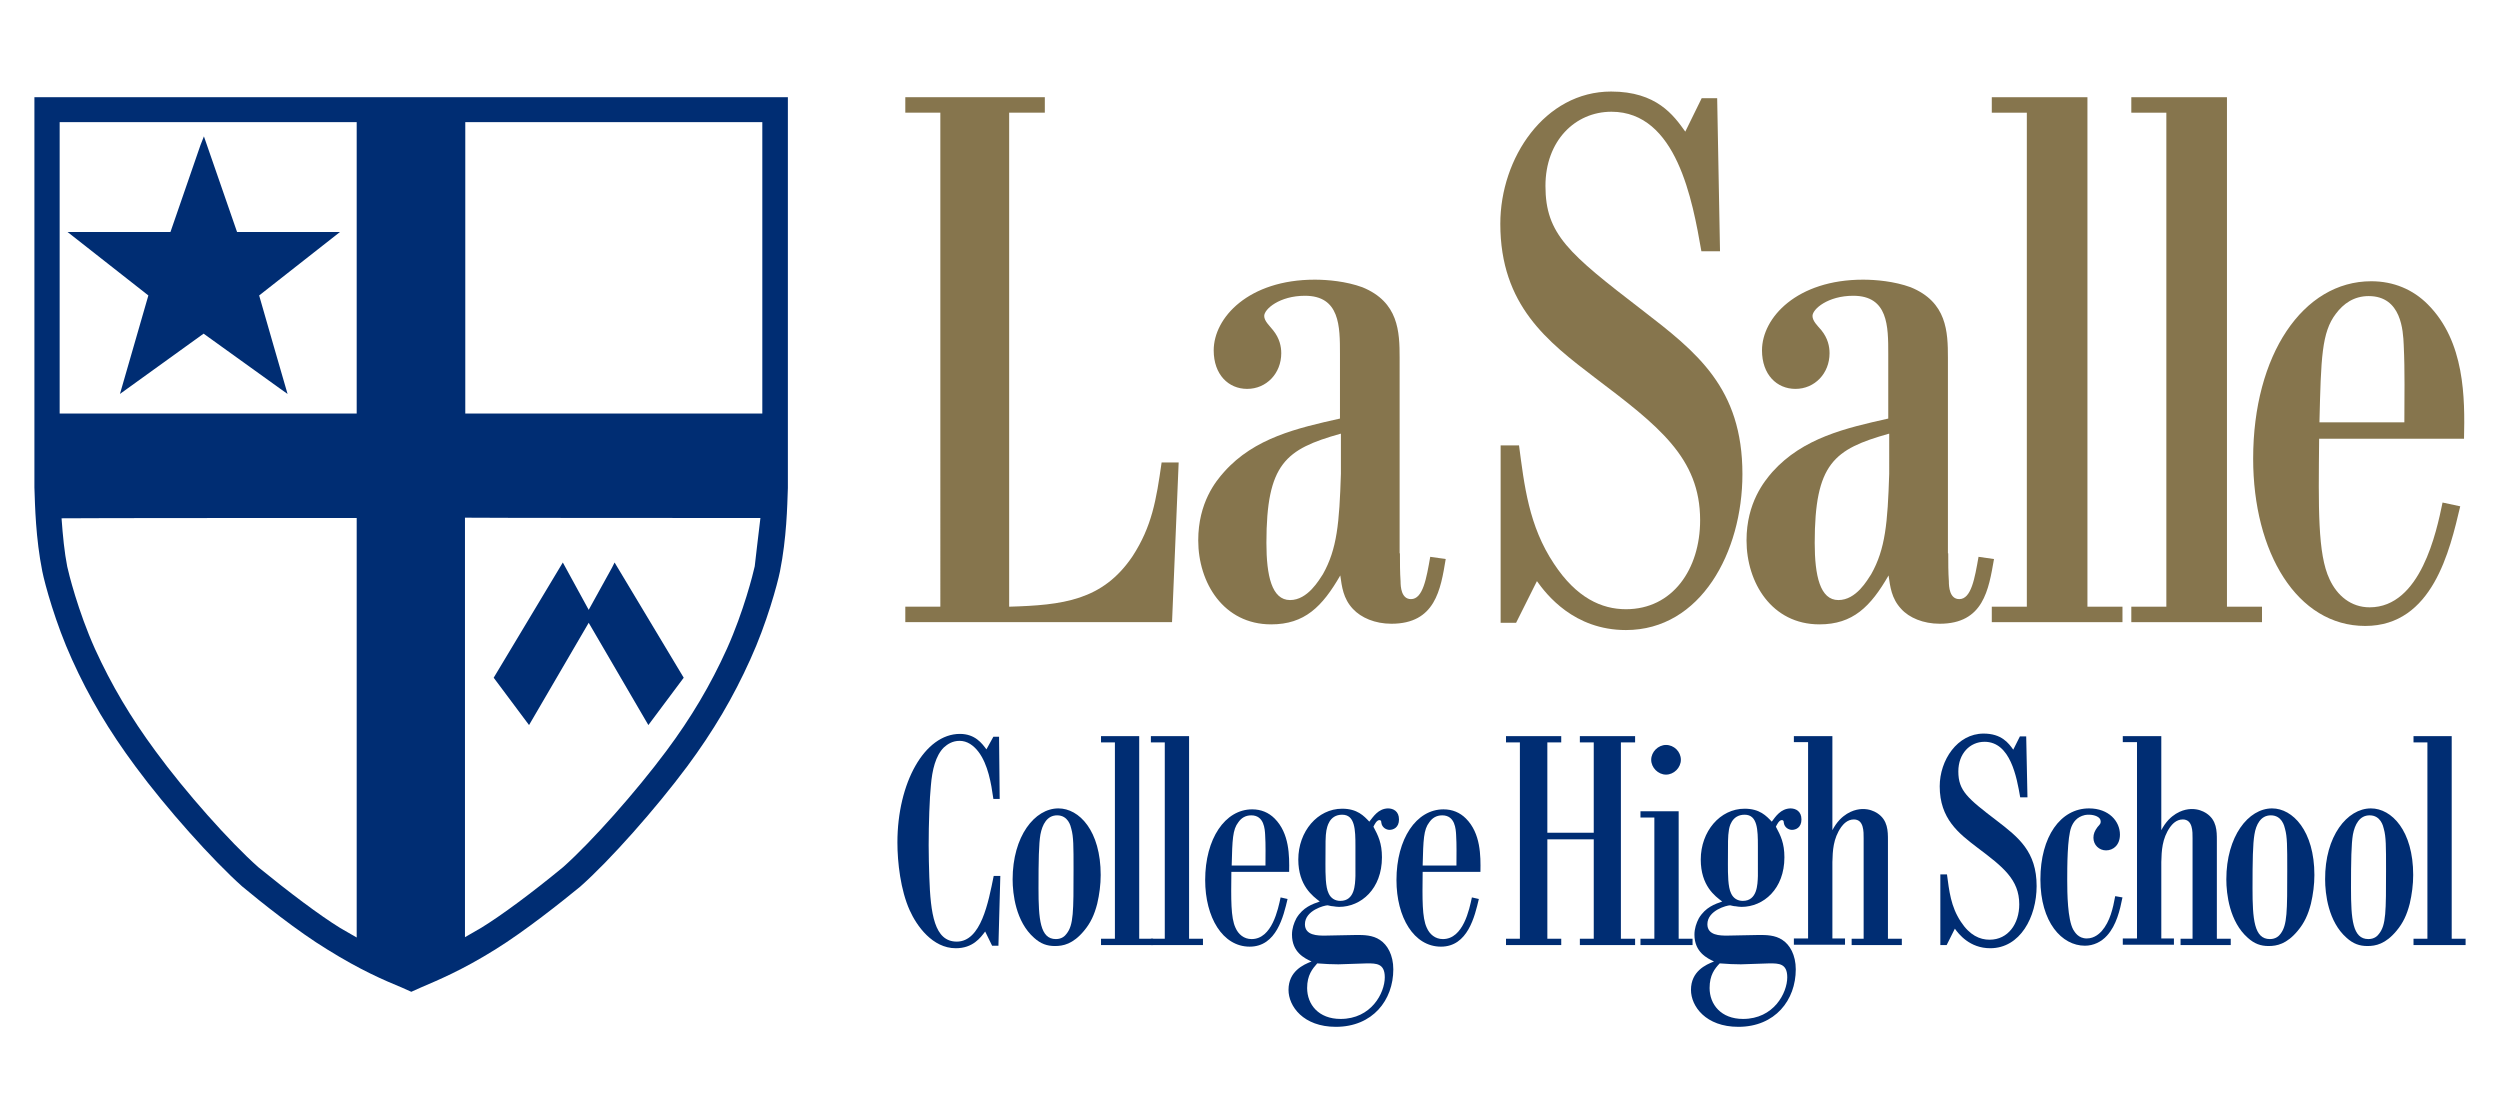 <?xml version="1.0" encoding="utf-8"?>
<!-- Generator: Adobe Illustrator 19.1.0, SVG Export Plug-In . SVG Version: 6.00 Build 0)  -->
<svg version="1.0" id="Layer_1" xmlns="http://www.w3.org/2000/svg" xmlns:xlink="http://www.w3.org/1999/xlink" x="0px" y="0px"
	 viewBox="0 0 792 350" width="475.695" height="210.219" enable-background="new 0 0 792 350" xml:space="preserve">
<g>
	<g>
		<path fill="#002D73" d="M247.5,30.8H10.9v123.6c0.2,6,0.4,16,2.5,26.6c0.8,4,4.2,16.5,9.4,27.9c5.4,12,11.8,22.7,20.1,33.9
			c9.8,13.3,24.4,29.6,33.8,38c6,5,17.5,14.2,27,20c10.6,6.6,17.9,9.7,23.7,12.1l2.9,1.3l2.9-1.3c5.8-2.5,13.1-5.5,23.7-12.1
			c9.5-5.9,20.9-15,26.9-19.9c9.5-8.4,24-24.8,33.9-38.1c8.3-11.2,14.6-21.9,20-33.9c5.2-11.4,8.6-23.9,9.4-27.9
			c2.1-10.6,2.3-20.5,2.5-26.4l0-123.8H247.5z M241.5,38.7c0,3.5,0,88.8,0,92.3c-3.5,0-90.6,0-94.1,0c0-3.5,0-88.8,0-92.3
			C150.9,38.7,237.9,38.7,241.5,38.7z M113,38.7c0,3.5,0,88.8,0,92.3c-3.5,0-90.6,0-94.1,0c0-3.5,0-88.8,0-92.3
			C22.3,38.7,109.4,38.7,113,38.7z M113,164.1c0,3.5,0,126.8,0,132.9c-2.4-1.4-5.2-3-5.2-3c-6.5-4-16.2-11.3-26-19.3
			c-9-8-23-23.7-32.5-36.7c-7.9-10.7-14-21-19.2-32.4c-5.4-12-8.4-24.2-8.8-26.1c-0.9-4.6-1.4-9.7-1.8-15.3
			C23.3,164.1,109.4,164.1,113,164.1z M240.9,164.1c-0.4,3.1-1.8,15.3-1.8,15.3c-0.5,2.3-3.5,14.3-8.8,26.1
			c-5.2,11.5-11.3,21.8-19.2,32.4c-9.6,12.9-23.6,28.7-32.7,36.8c-9.7,8-19.4,15.2-25.9,19.2c0,0-2.9,1.7-5.2,3
			c0-6.1,0-129.3,0-132.9C150.8,164.1,237,164.1,240.9,164.1z"/>
		<path fill="#002D73" d="M216.6,214.7l-21.9-36.5l-0.8,1.6l-7.4,13.4l-8.2-15l-0.9,1.5l-21,35l11.2,15l18.9-32.4l18.9,32.4
			L216.6,214.7z"/>
		<path fill="#002D73" d="M63.5,46c0,0-8.8,25.5-9.5,27.5c-1.1,0-32.6,0-32.6,0S45.9,92.7,47,93.6c-0.4,1.3-9,31.2-9,31.2
			s25.7-18.5,26.5-19.1c1,0.7,24.2,17.4,24.2,17.4l2.4,1.7c0,0-8.7-30-9-31.2c1-0.8,25.6-20.1,25.6-20.1s-31.5,0-32.6,0
			c-0.7-2-10.5-30.3-10.5-30.3L63.5,46z M64.3,105.6L64.3,105.6L64.3,105.6z"/>
	</g>
	<g>
		<path fill="#86754D" d="M286.8,30.8H331v4.9h-11.3v156.5c16.9-0.5,29.6-1.9,39.1-16c6.1-9.4,7.5-17.7,9.2-29.7h5.4l-2.1,50.6
			h-84.5v-4.9h11.1V35.7h-11.1V30.8z"/>
		<path fill="#86754D" d="M443.5,175.3c0,3.1,0,5.9,0.2,8.9c0,1.6,0.2,5.6,3.3,5.6c3.8,0,4.9-6.6,6.1-13.4l4.9,0.7
			c-1.6,9.7-3.3,20.5-17.2,20.5c-5.2,0-9.6-1.9-12.2-4.7c-3.1-3.3-3.5-7.1-4-10.6c-5.7,9.9-11.3,15.5-21.9,15.5
			c-15.1,0-23.1-13.2-23.1-26.6c0-12,5.6-18.8,8.2-21.7c9.6-10.8,23.3-13.9,36.7-16.9v-20.5c0-8.7,0-18.4-11.1-18.4
			c-8,0-12.9,4.2-12.9,6.4c0,1.6,1.7,3.1,2.8,4.5c2.1,2.6,2.6,5.2,2.6,7.3c0,6.4-4.7,11.3-10.8,11.3c-5.9,0-10.6-4.5-10.6-12.2
			c0-10.4,11.1-22.4,32-22.4c4,0,9.9,0.5,15.1,2.4c11.5,4.7,11.8,14.1,11.8,22.4V175.3z M424.7,137.4c-17.4,4.9-23.5,9.4-23.5,34.6
			c0,10.4,1.7,18.1,7.5,18.1c5.6,0,9.2-6.4,10.4-8.2c4.5-8,5.2-16.2,5.7-31.8V137.4z"/>
		<path fill="#86754D" d="M481.2,140.9c1.7,12.9,3.1,25.7,11.1,37.7c7.1,10.8,15.1,14.4,22.8,14.4c14.8,0,23.5-12.7,23.5-28.2
			c0-19.8-13.2-29.9-33.4-45.2c-14.8-11.3-29.9-22.8-29.9-48.7c0-20.9,14.1-41.9,35.1-41.9c14.4,0,19.8,7.5,23.5,12.7l5.2-10.6h4.9
			l0.9,48.5h-5.9c-2.8-16-7.8-44.2-28.5-44.2c-11.5,0-20.9,9.2-20.9,23.5c0,15.3,7.3,21.4,30.6,39.3c17.4,13.4,31.8,24.7,31.8,52
			c0,24.7-13.2,49.4-36.9,49.4c-16.5,0-25.2-11.3-28.2-15.5l-6.6,13.2h-4.9v-56.2H481.2z"/>
		<path fill="#86754D" d="M617.2,175.3c0,3.1,0,5.9,0.2,8.9c0,1.6,0.2,5.6,3.3,5.6c3.8,0,4.9-6.6,6.1-13.4l4.9,0.7
			c-1.7,9.7-3.3,20.5-17.2,20.5c-5.2,0-9.7-1.9-12.2-4.7c-3.1-3.3-3.5-7.1-4-10.6c-5.7,9.9-11.3,15.5-21.9,15.5
			c-15.1,0-23.1-13.2-23.1-26.6c0-12,5.7-18.8,8.2-21.7c9.7-10.8,23.3-13.9,36.7-16.9v-20.5c0-8.7,0-18.4-11.1-18.4
			c-8,0-12.9,4.2-12.9,6.4c0,1.6,1.6,3.1,2.8,4.5c2.1,2.6,2.6,5.2,2.6,7.3c0,6.4-4.7,11.3-10.8,11.3c-5.9,0-10.6-4.5-10.6-12.2
			c0-10.4,11.1-22.4,32-22.4c4,0,9.9,0.5,15.1,2.4c11.5,4.7,11.8,14.1,11.8,22.4V175.3z M598.4,137.4c-17.4,4.9-23.5,9.4-23.5,34.6
			c0,10.4,1.7,18.1,7.5,18.1c5.7,0,9.2-6.4,10.4-8.2c4.5-8,5.2-16.2,5.7-31.8V137.4z"/>
		<path fill="#86754D" d="M630.9,30.8h30.4v161.4h11.1v4.9h-41.4v-4.9h11.1V35.7h-11.1V30.8z"/>
		<path fill="#86754D" d="M675.1,30.8h30.4v161.4h11.1v4.9h-41.4v-4.9h11.1V35.7h-11.1V30.8z"/>
		<path fill="#86754D" d="M779.4,160.4c-3.3,13.9-8.7,37.9-30.1,37.9c-21.6,0-35.5-23.3-35.5-53c0-32.9,15.8-56.2,37.4-56.2
			c7.1,0,13.2,2.6,17.9,7.3c11.8,11.8,11.8,29.7,11.5,42.6h-45.9c-0.2,21.9-0.5,36.5,3.3,44.5c2.4,5.2,6.8,8.9,12.7,8.9
			c16.2,0,21.2-24,23.1-33.2L779.4,160.4z M761.7,133.8c0-8,0.2-16-0.2-24.5c-0.2-4.5-0.7-15.5-11.1-15.5c-4.7,0-8,2.4-10.4,5.6
			c-4.5,5.9-4.7,13.9-5.2,34.4H761.7z"/>
	</g>
	<g>
		<path fill="#002D73" d="M312.1,295.1c-1.5,2-3.9,5.3-9.3,5.3c-7.4,0-12.4-7.1-14.6-12c-2.9-6.4-3.9-15.2-3.9-21.5
			c0-18.9,8.6-34.4,19.8-34.4c4.8,0,7,3,8.4,4.9l2.2-4h1.8l0.2,19.7h-2c-0.7-5-1.7-10.9-4.7-14.9c-1.6-2.1-3.6-3.5-6-3.5
			c-2.2,0-3.8,1-5,2.1c-2.6,2.6-3.7,7.1-4.1,12.1c-0.4,3.9-0.7,11.8-0.7,18.9c0,3.4,0.1,6.7,0.2,10c0.4,11.7,1.6,20.5,8.7,20.5
			c7.7,0,10-12.4,11.7-20.8h2.1l-0.6,22.1h-2L312.1,295.1z"/>
		<path fill="#002D73" d="M335.3,256.1c6.6,0,13.4,7.1,13.4,21.1c0,3-0.4,6.1-1.1,9.1c-0.9,3.5-2.1,6.1-4.2,8.6
			c-3.5,4.2-6.6,4.8-9.2,4.8c-2.5,0-4.5-0.7-6.6-2.6c-5.8-5.1-6.8-13.9-6.8-18.5C320.8,264.9,327.8,256.1,335.3,256.1z M329.6,264.4
			c-0.5,3-0.6,8.1-0.6,17c0,9.8,0.5,16.1,5.5,16.1c1.9,0,2.9-1,3.4-1.7c2.2-2.8,2.2-6.9,2.2-20.4c0-7.3,0-10.3-0.7-12.8
			c-0.2-0.9-1-4.3-4.5-4.3C331.7,258.3,330.2,261.2,329.6,264.4z"/>
		<path fill="#002D73" d="M348.8,233.2h12.1v64.2h4.4v2h-16.5v-2h4.4v-62.2h-4.4V233.2z"/>
		<path fill="#002D73" d="M364.6,233.2h12.1v64.2h4.4v2h-16.5v-2h4.4v-62.2h-4.4V233.2z"/>
		<path fill="#002D73" d="M407.9,284.8c-1.3,5.5-3.5,15.1-12,15.1c-8.6,0-14.1-9.3-14.1-21.1c0-13.1,6.3-22.4,14.9-22.4
			c2.8,0,5.2,1,7.1,2.9c4.7,4.7,4.7,11.8,4.6,16.9h-18.3c-0.1,8.7-0.2,14.5,1.3,17.7c0.9,2.1,2.7,3.6,5.1,3.6
			c6.5,0,8.4-9.5,9.2-13.2L407.9,284.8z M400.9,274.2c0-3.2,0.1-6.4-0.1-9.7c-0.1-1.8-0.3-6.2-4.4-6.2c-1.9,0-3.2,0.9-4.1,2.2
			c-1.8,2.3-1.9,5.5-2.1,13.7H400.9z"/>
		<path fill="#002D73" d="M439.7,256.1c1.7,0,3.5,0.9,3.5,3.5c0,2.6-1.8,3.3-3,3.3c-1,0-2.4-0.7-2.6-2.3c0-0.4-0.1-0.8-0.6-0.8
			c-0.9,0-1.6,1.5-1.9,2.1c1.5,2.8,2.7,5.2,2.7,9.7c0,10-6.6,15.7-13.6,15.7c-0.7,0-1.2-0.1-1.9-0.2c-0.6,0-1.1-0.2-1.7-0.3
			c-1,0-7.2,1.6-7.2,6c0,3.6,4.1,3.6,6.3,3.6c1.5,0,8.5-0.2,10.2-0.2c2,0,5,0,7.3,1.6c2.3,1.5,4.2,4.7,4.2,9.3
			c0,9.7-6.5,18.2-18.2,18.2c-10.3,0-15-6.5-15-11.7c0-5.9,4.7-8,7.3-9c-2.2-1-6.2-2.9-6.2-8.5c0-1.9,0.6-3.7,1.4-5.2
			c2.1-3.5,5.1-4.5,7.4-5.3c-2.2-1.7-6.8-5-6.8-13.3c0-8.9,6.1-16.1,13.9-16.1c4.8,0,6.9,2.3,8.6,4.1
			C435.1,258.7,436.6,256.2,439.7,256.1z M414.1,313c0,5.2,3.6,9.8,10.6,9.8c9.7,0,14-8.2,14-13.2c0-4.4-2.7-4.4-5.6-4.4
			c-1.3,0-7.7,0.3-9.1,0.3c-2.4,0-3.9-0.1-6.7-0.3C415.8,306.9,414.1,308.9,414.1,313z M420.2,263.1c-0.3,1.8-0.3,3.5-0.3,10.6
			c0,3.2,0,7.3,1,9.3c0.7,1.6,2.1,2.4,3.7,2.4c4.6,0,4.7-5.1,4.8-7.9V268c0-5.1-0.1-9.9-4.2-9.9C421,258.1,420.4,262.2,420.2,263.1z
			"/>
		<path fill="#002D73" d="M468.5,284.8c-1.3,5.5-3.5,15.1-12,15.1c-8.6,0-14.1-9.3-14.1-21.1c0-13.1,6.3-22.4,14.9-22.4
			c2.8,0,5.2,1,7.1,2.9c4.7,4.7,4.7,11.8,4.6,16.9h-18.3c-0.1,8.7-0.2,14.5,1.3,17.7c0.9,2.1,2.7,3.6,5.1,3.6
			c6.5,0,8.4-9.5,9.2-13.2L468.5,284.8z M461.4,274.2c0-3.2,0.1-6.4-0.1-9.7c-0.1-1.8-0.3-6.2-4.4-6.2c-1.9,0-3.2,0.9-4.1,2.2
			c-1.8,2.3-1.9,5.5-2.1,13.7H461.4z"/>
		<path fill="#002D73" d="M477.1,233.2h17.5v2h-4.4v28.6h14.7v-28.6h-4.4v-2H518v2h-4.5v62.2h4.5v2h-17.5v-2h4.4v-31.5h-14.7v31.5
			h4.4v2h-17.5v-2h4.4v-62.2h-4.4V233.2z"/>
		<path fill="#002D73" d="M519.7,257h12.1v40.4h4.4v2h-16.5v-2h4.4V259h-4.4V257z M523.1,240.7c0-2.5,2.2-4.7,4.7-4.7
			c2.5,0,4.7,2.1,4.7,4.7c0,2.5-2.2,4.7-4.7,4.7C525.3,245.4,523.1,243.2,523.1,240.7z"/>
		<path fill="#002D73" d="M567.2,256.1c1.7,0,3.5,0.9,3.5,3.5c0,2.6-1.8,3.3-3,3.3c-1,0-2.4-0.7-2.6-2.3c0-0.4-0.1-0.8-0.6-0.8
			c-0.9,0-1.6,1.5-1.9,2.1c1.5,2.8,2.7,5.2,2.7,9.7c0,10-6.6,15.7-13.6,15.7c-0.7,0-1.2-0.1-1.9-0.2c-0.6,0-1.1-0.2-1.7-0.3
			c-1,0-7.2,1.6-7.2,6c0,3.6,4.1,3.6,6.3,3.6c1.5,0,8.5-0.2,10.2-0.2c2,0,5,0,7.3,1.6c2.3,1.5,4.2,4.7,4.2,9.3
			c0,9.7-6.5,18.2-18.2,18.2c-10.3,0-15-6.5-15-11.7c0-5.9,4.7-8,7.3-9c-2.1-1-6.2-2.9-6.2-8.5c0-1.9,0.6-3.7,1.4-5.2
			c2.1-3.5,5.1-4.5,7.4-5.3c-2.3-1.7-6.8-5-6.8-13.3c0-8.9,6.1-16.1,13.9-16.1c4.8,0,6.9,2.3,8.6,4.1
			C562.5,258.7,564.1,256.2,567.2,256.1z M541.6,313c0,5.2,3.6,9.8,10.6,9.8c9.7,0,14-8.2,14-13.2c0-4.4-2.7-4.4-5.6-4.4
			c-1.3,0-7.7,0.3-9.1,0.3c-2.4,0-3.9-0.1-6.7-0.3C543.2,306.9,541.6,308.9,541.6,313z M547.7,263.1c-0.3,1.8-0.3,3.5-0.3,10.6
			c0,3.2,0,7.3,1,9.3c0.7,1.6,2.1,2.4,3.7,2.4c4.6,0,4.7-5.1,4.8-7.9V268c0-5.1-0.1-9.9-4.2-9.9
			C548.5,258.1,547.8,262.2,547.7,263.1z"/>
		<path fill="#002D73" d="M568.3,233.2h12.2V263c0.7-1.3,1.3-2.2,2.3-3.3c3.1-3.2,6.3-3.4,7.4-3.4c1.9,0,3.4,0.6,4.5,1.3
			c3.4,2.2,3.4,5.7,3.4,8.6v31.2h4.4v2h-15.9v-2h3.8v-31.8c0-2.1,0.1-6-3.1-6c-2.1,0-3.4,1.6-4,2.4c-2.6,3.7-2.7,7.6-2.8,11.1v24.2
			h4v2h-16.2v-2h4.5v-62.2h-4.5V233.2z"/>
		<path fill="#002D73" d="M616.8,277c0.7,5.2,1.2,10.2,4.4,15c2.8,4.3,6,5.7,9.1,5.7c5.9,0,9.4-5.1,9.4-11.2c0-7.9-5.2-11.9-13.3-18
			c-5.9-4.5-11.9-9.1-11.9-19.4c0-8.3,5.6-16.7,13.9-16.7c5.7,0,7.9,3,9.4,5.1l2.1-4.2h2l0.4,19.3h-2.3c-1.1-6.4-3.1-17.6-11.3-17.6
			c-4.6,0-8.3,3.7-8.3,9.4c0,6.1,2.9,8.5,12.2,15.6c6.9,5.3,12.6,9.8,12.6,20.7c0,9.8-5.2,19.7-14.7,19.7c-6.5,0-10-4.5-11.2-6.2
			l-2.6,5.2h-2V277H616.8z"/>
		<path fill="#002D73" d="M672.4,284.3c-0.8,4-1.9,8.8-4.9,12.1c-1.8,2-4.3,3.2-7,3.2c-7.3,0-14.1-7.4-14.1-21
			c0-13.6,6.4-22.5,15.4-22.5c6.3,0,9.8,4.1,9.8,8.3c0,3.3-2.1,5-4.4,5c-2.2,0-4-1.7-4-4c0-1.2,0.4-2.2,1.3-3.4c0.9-1,1-1.1,1-1.8
			c0-1.4-2-2.1-3.7-2.1c-0.4,0-0.8,0-1.3,0.1c-2.6,0.6-3.7,2.3-4.3,3.8c-1.3,3.3-1.3,12.8-1.3,16.8c0,4.2,0.1,12.4,1.9,15.7
			c0.5,0.8,1.6,2.8,4.3,2.8c2.6,0,4.2-1.8,4.7-2.3c2.7-3.1,3.6-7.3,4.3-11.1L672.4,284.3z"/>
		<path fill="#002D73" d="M672.5,233.2h12.2V263c0.7-1.3,1.3-2.2,2.3-3.3c3.1-3.2,6.3-3.4,7.4-3.4c1.9,0,3.4,0.6,4.5,1.3
			c3.4,2.2,3.4,5.7,3.4,8.6v31.2h4.4v2h-15.9v-2h3.8v-31.8c0-2.1,0.1-6-3.1-6c-2.1,0-3.4,1.6-4,2.4c-2.6,3.7-2.7,7.6-2.8,11.1v24.2
			h4v2h-16.2v-2h4.5v-62.2h-4.5V233.2z"/>
		<path fill="#002D73" d="M719.8,256.1c6.5,0,13.4,7.1,13.4,21.1c0,3-0.4,6.1-1.1,9.1c-0.9,3.5-2.1,6.1-4.2,8.6
			c-3.5,4.2-6.6,4.8-9.2,4.8c-2.5,0-4.5-0.7-6.6-2.6c-5.8-5.1-6.8-13.9-6.8-18.5C705.3,264.9,712.3,256.1,719.8,256.1z M714.2,264.4
			c-0.5,3-0.6,8.1-0.6,17c0,9.8,0.5,16.1,5.5,16.1c1.9,0,2.9-1,3.4-1.7c2.1-2.8,2.1-6.9,2.1-20.4c0-7.3,0-10.3-0.7-12.8
			c-0.2-0.9-1-4.3-4.5-4.3C716.2,258.3,714.7,261.2,714.2,264.4z"/>
		<path fill="#002D73" d="M751.1,256.1c6.6,0,13.4,7.1,13.4,21.1c0,3-0.4,6.1-1.1,9.1c-0.9,3.5-2.1,6.1-4.2,8.6
			c-3.5,4.2-6.6,4.8-9.2,4.8c-2.5,0-4.5-0.7-6.6-2.6c-5.8-5.1-6.8-13.9-6.8-18.5C736.5,264.9,743.6,256.1,751.1,256.1z M745.4,264.4
			c-0.5,3-0.6,8.1-0.6,17c0,9.8,0.5,16.1,5.5,16.1c1.9,0,2.9-1,3.4-1.7c2.2-2.8,2.2-6.9,2.2-20.4c0-7.3,0-10.3-0.7-12.8
			c-0.2-0.9-1-4.3-4.5-4.3C747.5,258.3,746,261.2,745.4,264.4z"/>
		<path fill="#002D73" d="M764.6,233.2h12.1v64.2h4.4v2h-16.5v-2h4.4v-62.2h-4.4V233.2z"/>
	</g>
</g>
</svg>
